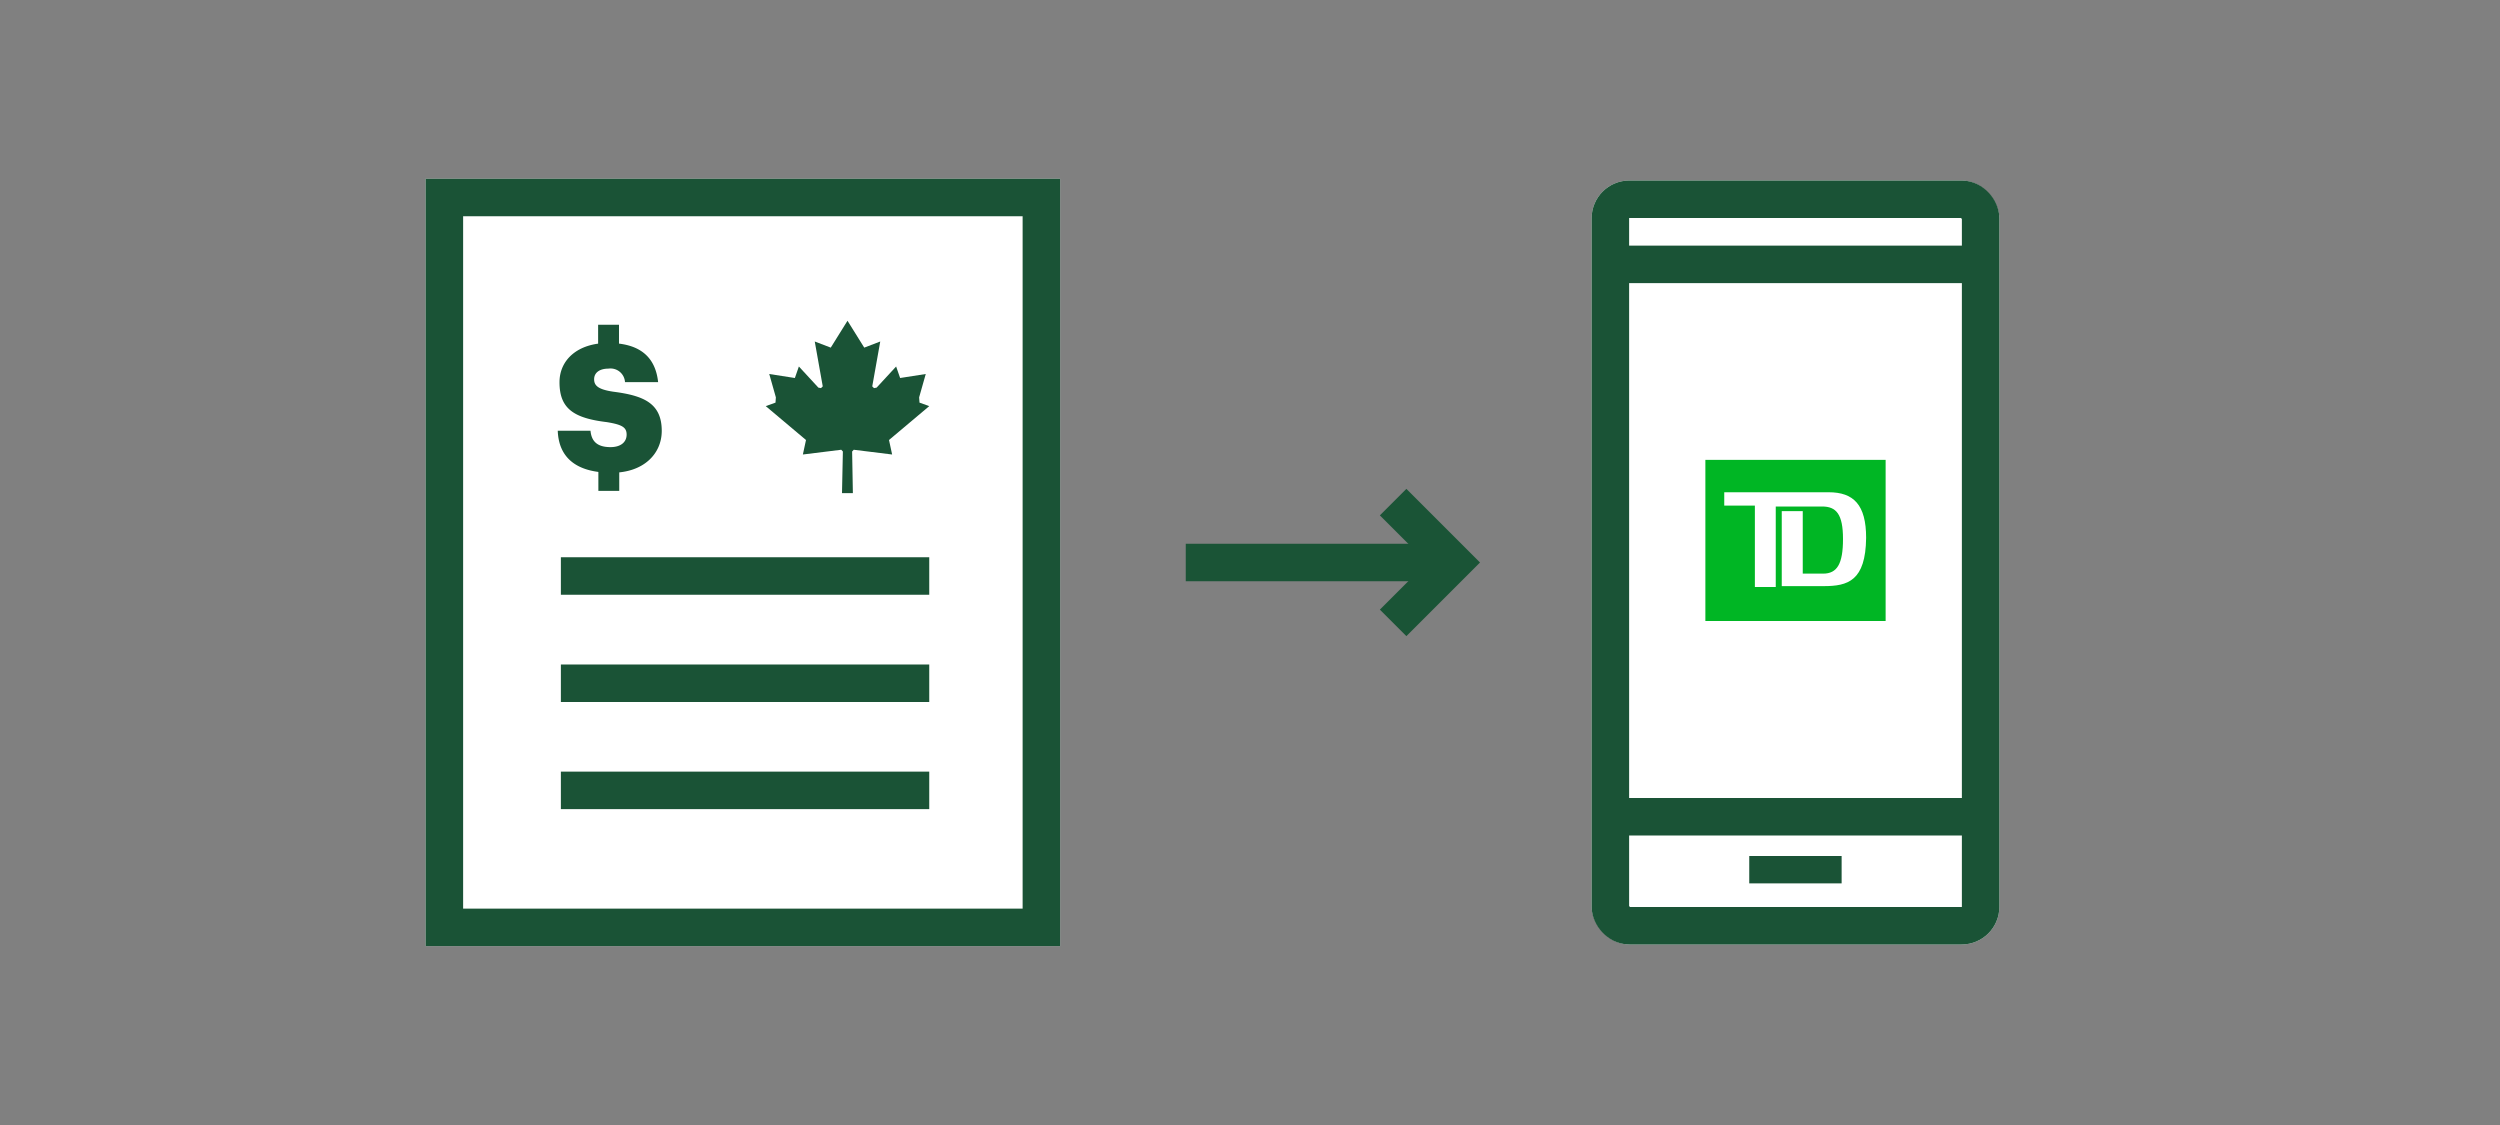 <svg xmlns="http://www.w3.org/2000/svg" viewBox="0 0 200 90"><rect x="0" y="0" width="200" height="90" fill="#808080" stroke="none"/><title>willEstatePlanning</title><g id="FLT_ART_WORKS" data-name="FLT ART WORKS"><rect x="127.33" y="14.44" width="32.62" height="61.12" rx="3.02" style="fill:#fff"/><rect x="34.05" y="14.3" width="50.76" height="61.39" style="fill:#fff"/><rect x="128.83" y="15.94" width="29.62" height="58.12" rx="1.52" style="fill:none;stroke:#1a5336;stroke-miterlimit:10;stroke-width:3px"/><line x1="128.83" y1="21.15" x2="158.45" y2="21.15" style="fill:none;stroke:#1a5336;stroke-miterlimit:10;stroke-width:3px"/><line x1="128.83" y1="65.34" x2="158.45" y2="65.34" style="fill:none;stroke:#1a5336;stroke-miterlimit:10;stroke-width:3px"/><rect x="139.94" y="68.48" width="7.39" height="2.19" style="fill:#1a5336"/><path d="M136.43,36.79V49.68h14.42V36.79Zm9.47,10.1h-3.36v-6h1.68v5h1.63c1.12,0,1.59-.78,1.59-2.77s-.54-2.6-1.67-2.6h-3.71v6.44h-1.67V40.45h-2.45V39.38h8.35c2,0,3,1,3,3.65C149.25,46.47,147.83,46.89,145.9,46.89Z" style="fill:#00b624"/><rect x="35.55" y="15.8" width="47.76" height="58.39" style="fill:none;stroke:#1a5336;stroke-miterlimit:10;stroke-width:3px"/><line x1="44.87" y1="46.08" x2="74.34" y2="46.08" style="fill:none;stroke:#1a5336;stroke-miterlimit:10;stroke-width:3px"/><line x1="44.87" y1="54.66" x2="74.34" y2="54.66" style="fill:none;stroke:#1a5336;stroke-miterlimit:10;stroke-width:3px"/><line x1="44.87" y1="63.23" x2="74.34" y2="63.23" style="fill:none;stroke:#1a5336;stroke-miterlimit:10;stroke-width:3px"/><path d="M44.52,34.46h2.72c.07.72.41,1.31,1.6,1.31.83,0,1.29-.41,1.29-1s-.37-.8-1.58-1c-2.68-.32-3.79-1.1-3.79-3.19,0-1.82,1.49-3.14,3.89-3.14s3.77,1,4,3.13H50a1.16,1.16,0,0,0-1.32-1.08c-.75,0-1.15.35-1.15.85s.31.82,1.56,1c2.4.31,3.85.92,3.85,3.13,0,1.84-1.46,3.35-4,3.35-2.8,0-4.24-1.18-4.32-3.36" style="fill:#1a5336"/><rect x="47.85" y="25.98" width="1.67" height="2.48" style="fill:#1a5336"/><rect x="47.87" y="36.79" width="1.67" height="2.48" style="fill:#1a5336"/><polygon points="73.56 32.21 73.53 31.79 74.06 29.92 72.01 30.24 71.69 29.32 70.13 31.01 69.92 31.05 69.78 30.91 70.42 27.32 69.14 27.81 67.8 25.66 66.46 27.81 65.18 27.32 65.82 30.91 65.68 31.05 65.47 31.01 63.91 29.32 63.59 30.24 61.54 29.92 62.07 31.79 62.04 32.21 61.26 32.49 64.48 35.2 64.23 36.36 67.3 35.98 67.43 36.12 67.36 39.45 67.8 39.45 68.23 39.45 68.17 36.12 68.3 35.98 71.37 36.36 71.12 35.2 74.34 32.49 73.56 32.21" style="fill:#1a5336"/><line x1="115.05" y1="45" x2="94.86" y2="45" style="fill:none;stroke:#1a5436;stroke-miterlimit:10;stroke-width:3px"/><polyline points="111.45 40.17 116.28 45 111.45 49.83" style="fill:none;stroke:#1a5436;stroke-miterlimit:10;stroke-width:3px"/></g></svg>